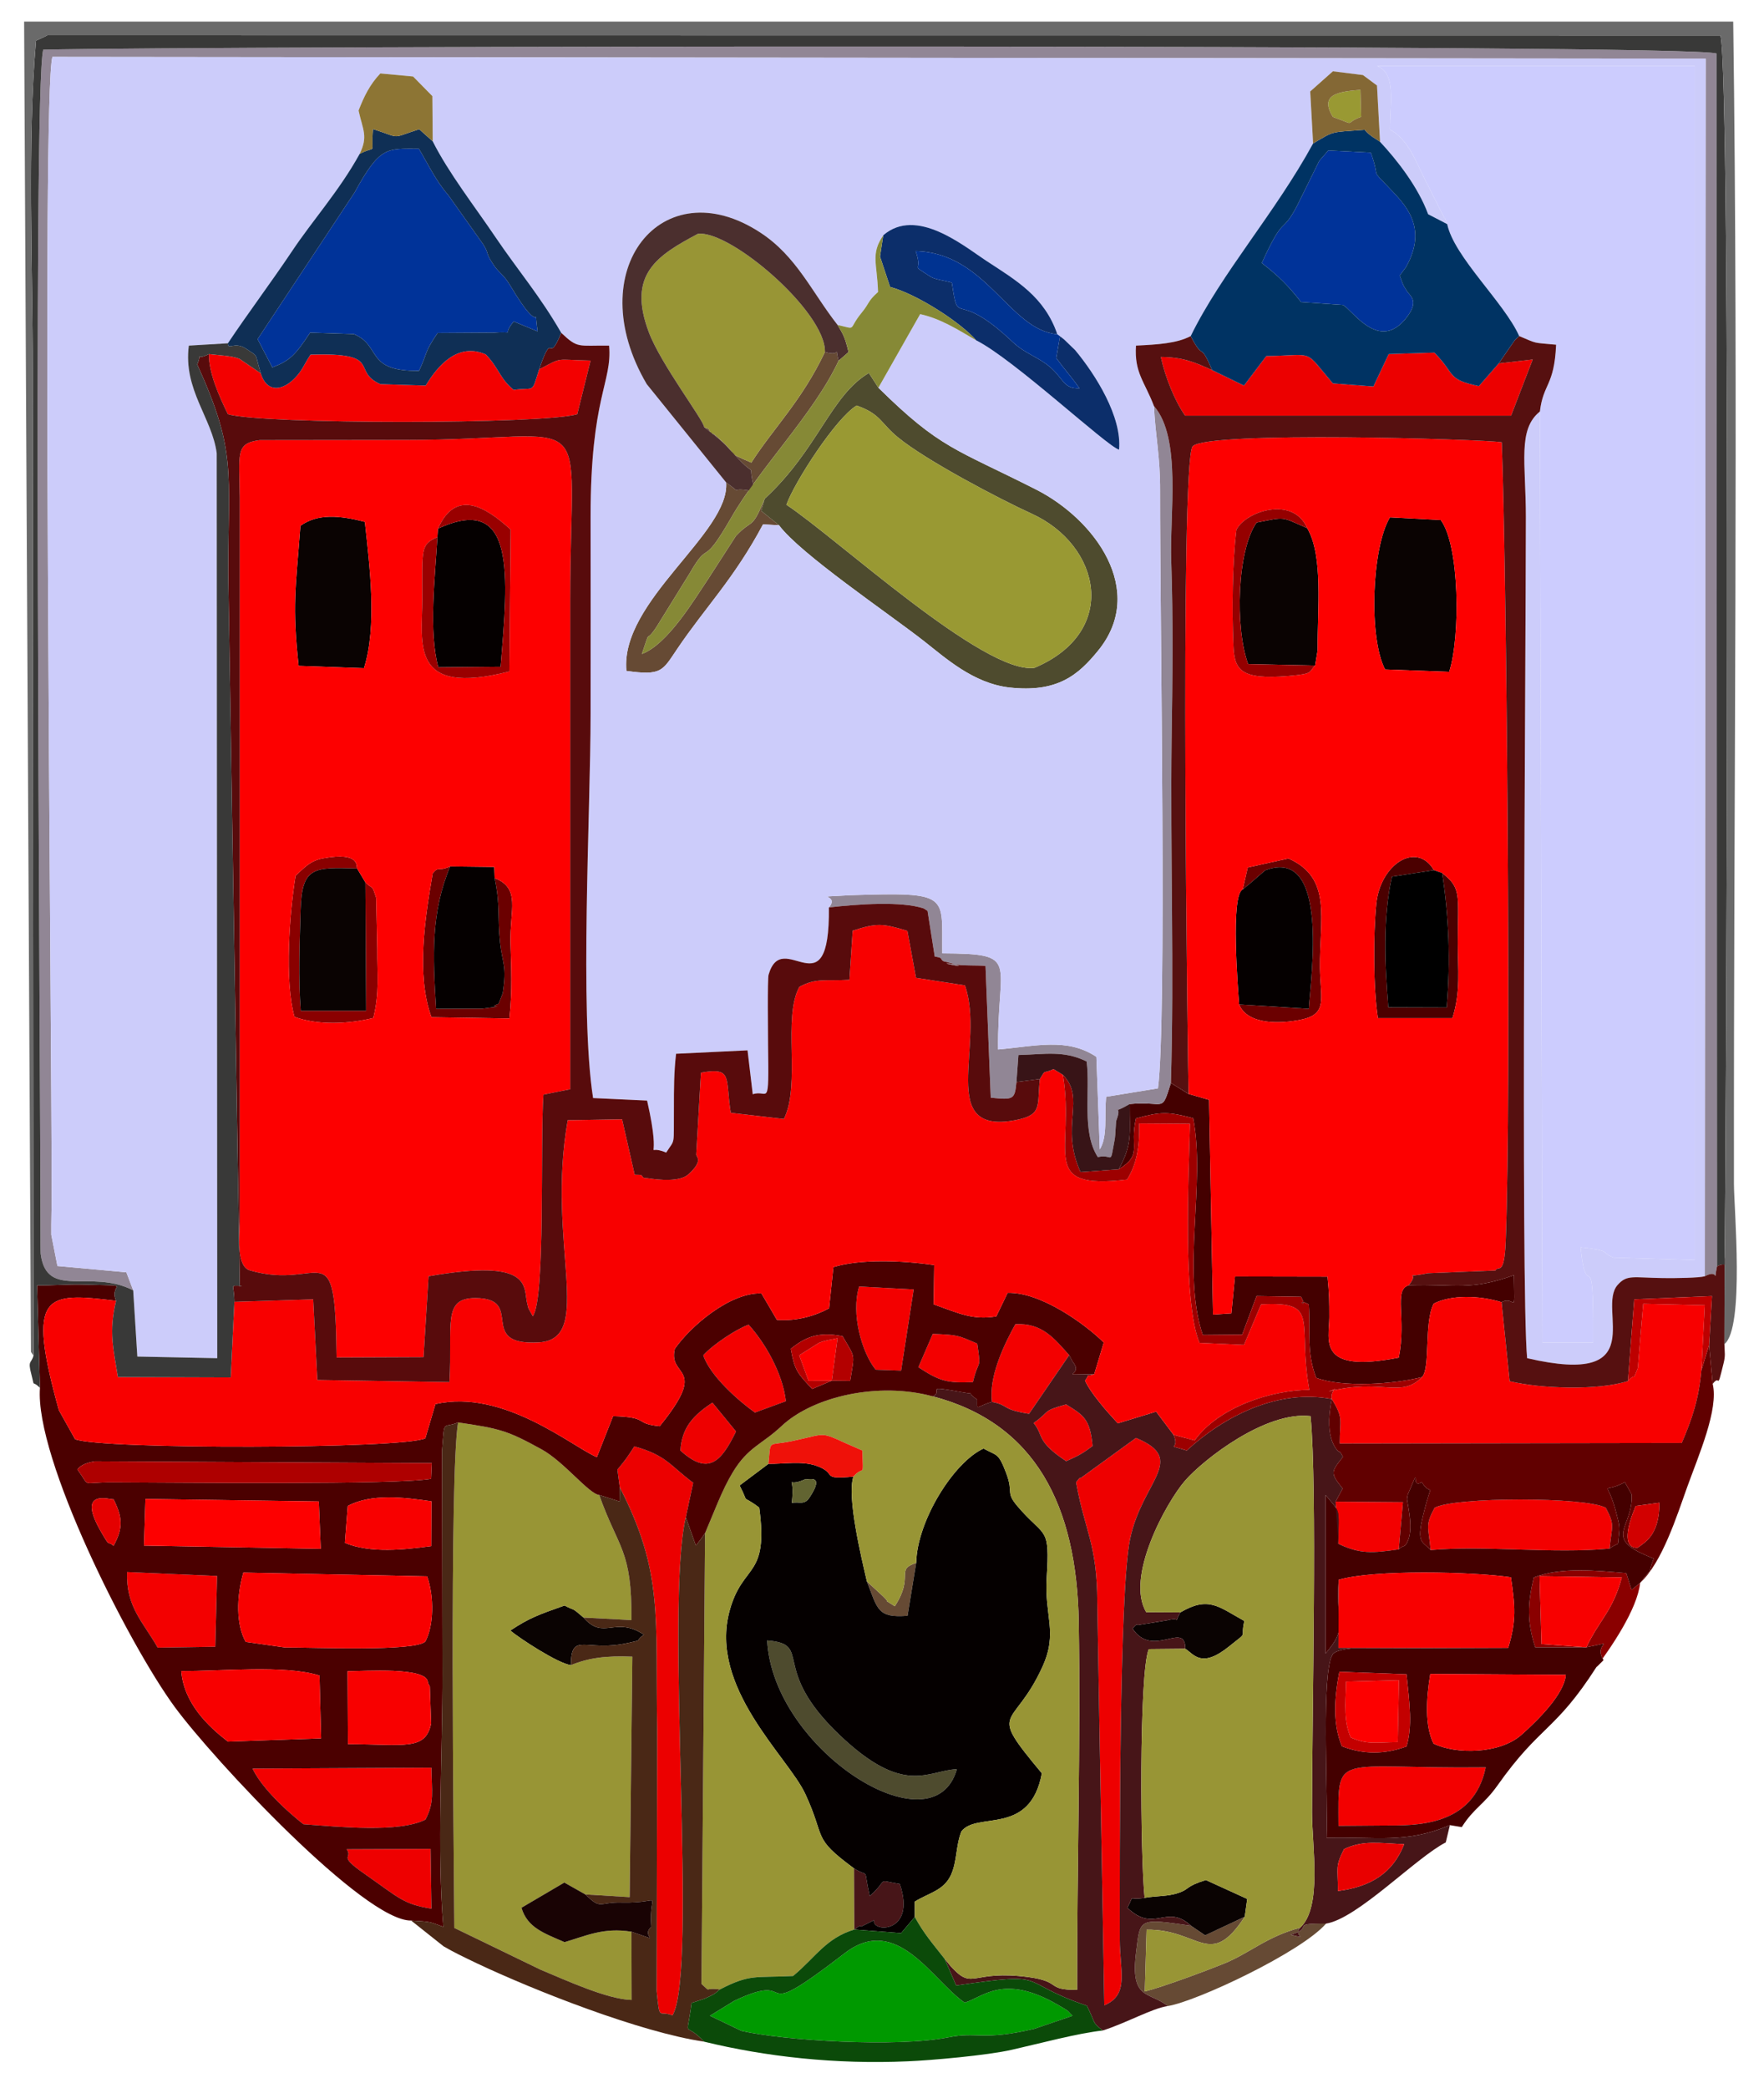<?xml version="1.0" encoding="UTF-8"?>
<!DOCTYPE svg PUBLIC "-//W3C//DTD SVG 1.1//EN" "http://www.w3.org/Graphics/SVG/1.1/DTD/svg11.dtd">
<!-- www.bayer-frank.de -->
<svg xmlns="http://www.w3.org/2000/svg" xml:space="preserve" width="98mm" height="116mm" version="1.1" style="shape-rendering:geometricPrecision; text-rendering:geometricPrecision; image-rendering:optimizeQuality; fill-rule:evenodd; clip-rule:evenodd"
viewBox="0 0 9800 11600"
 xmlns:xlink="http://www.w3.org/1999/xlink">
 <defs>
  <style type="text/css">
   <![CDATA[
    .fil33 {fill:black}
    .fil25 {fill:#003363}
    .fil36 {fill:#003391}
    .fil9 {fill:#003399}
    .fil27 {fill:#009900}
    .fil13 {fill:#050000}
    .fil3 {fill:#0A0302}
    .fil29 {fill:#0B4A09}
    .fil30 {fill:#0C2E6A}
    .fil28 {fill:#0F2F55}
    .fil37 {fill:#190304}
    .fil38 {fill:#381417}
    .fil21 {fill:#393938}
    .fil8 {fill:#440000}
    .fil12 {fill:#471518}
    .fil24 {fill:#4A2816}
    .fil15 {fill:#4B0000}
    .fil31 {fill:#4B2F2E}
    .fil7 {fill:#4E4B2E}
    .fil22 {fill:#561010}
    .fil20 {fill:#580B0C}
    .fil26 {fill:#610000}
    .fil50 {fill:#626431}
    .fil2 {fill:#664A34}
    .fil23 {fill:#6A6A6A}
    .fil0 {fill:#6B0000}
    .fil41 {fill:#846835}
    .fil32 {fill:#868936}
    .fil1 {fill:#8A0000}
    .fil40 {fill:#8D7534}
    .fil11 {fill:#918695}
    .fil42 {fill:#950000}
    .fil14 {fill:#989535}
    .fil39 {fill:#990000}
    .fil10 {fill:#999933}
    .fil35 {fill:#9D0000}
    .fil34 {fill:#AE0000}
    .fil47 {fill:#B30000}
    .fil46 {fill:#BD0000}
    .fil44 {fill:#C30000}
    .fil18 {fill:#CCCCFA}
    .fil19 {fill:#CCCCFE}
    .fil48 {fill:#D20000}
    .fil49 {fill:#E40000}
    .fil45 {fill:#E90000}
    .fil5 {fill:#EC0000}
    .fil4 {fill:#EE0000}
    .fil43 {fill:#EF1109}
    .fil6 {fill:#F30000}
    .fil16 {fill:#F80000}
    .fil17 {fill:#FD0000}
   ]]>
  </style>
 </defs>
 <g id="Ebene_x0020_1">
  <g id="_642296176">
   <g>
    <path class="fil0" d="M2748 4878c32,151 15,216 30,358 13,119 39,128 15,281l-23 59c-84,32 91,2 -90,27l-257 1c-19,-299 -29,-535 78,-791 -70,32 -61,-4 -97,38 -42,245 -93,564 -7,800l433 7c17,-165 10,-276 6,-422 -4,-182 58,-301 -88,-358z"/>
    <path class="fil0" d="M6904 4941c57,-45 71,-61 125,-106 359,-136 253,593 242,769l-387 -24c47,114 229,109 346,84 149,-31 105,-120 103,-287 -3,-274 70,-499 -175,-608l-226 50 -28 122z"/>
   </g>
   <g>
    <path class="fil1" d="M2030 4902l4 713 -363 0c-14,-182 -6,-374 -1,-558 7,-244 73,-239 314,-232 -6,-8 21,-96 -188,-57 -73,13 -105,52 -154,97 -34,209 -62,585 -6,784 131,48 301,40 438,6 35,-140 21,-240 22,-384l-6 -283c-27,-82 -14,-41 -60,-86z"/>
    <path class="fil1" d="M8813 9151l-249 -18 -11 -377 457 7c-50,187 -122,232 -197,388zm0 0c188,-36 33,-27 95,71l-39 39c78,-105 227,-319 243,-468l-48 39c0,-1 -28,-89 -29,-93 -165,-14 -362,-35 -514,24 -35,145 -38,247 8,388l284 0z"/>
   </g>
   <g>
    <path class="fil2" d="M3912 2373c98,77 100,77 169,153 145,160 60,-1 113,205 -169,-35 -48,30 -160,-51 23,280 -591,659 -554,1047 198,28 200,-1 283,-123 155,-230 316,-390 476,-691l89 5 -99 -80 19 -67c-73,179 -67,107 -160,207l-151 234c-81,120 -226,366 -371,421 54,-161 12,-46 81,-150l185 -299c114,-198 61,-14 229,-306 157,-276 462,-581 598,-874 -26,-95 22,-18 -76,-49 -128,271 -287,424 -409,615 -162,-71 -43,-16 -203,-155 -6,-6 -23,-5 -28,-21 -5,-17 -20,-14 -31,-21z"/>
    <path class="fil2" d="M6617 10698c-294,-43 -282,-41 -305,144 -35,271 71,219 176,302 161,-26 742,-300 879,-458 -213,-1 -57,21 -197,62 107,24 12,8 53,-39 -186,49 -281,142 -425,200 -112,45 -339,129 -438,154l10 -343c293,-4 351,224 545,-72l-220 103 -78 -53z"/>
    <path class="fil2" d="M4816 8785c60,156 59,204 226,191l48 -294c-120,40 -8,71 -119,241 -89,-58 -8,0 -65,-55l-90 -83z"/>
   </g>
   <g>
    <path class="fil3" d="M7695 3719l356 13c63,-195 58,-704 -47,-843l-282 -15c-102,170 -119,670 -27,845z"/>
    <path class="fil3" d="M1669 2921c-27,359 -46,439 -10,778l363 13c74,-234 32,-562 5,-813 -141,-36 -261,-47 -358,22z"/>
    <path class="fil3" d="M7306 3697l14 -84c-1,-230 32,-527 -58,-679 -150,-65 -116,-63 -281,-31 -108,153 -121,584 -47,786l372 8z"/>
    <path class="fil3" d="M2030 4902l-46 -77c-241,-7 -307,-12 -314,232 -5,184 -13,376 1,558l363 0 -4 -713z"/>
    <path class="fil3" d="M6359 10543c-102,17 -51,-28 -96,55 152,145 215,-27 354,100l78 53 220 -103 14 -99 -230 -105c-116,36 -89,51 -153,72 -60,20 -118,15 -187,27z"/>
    <path class="fil3" d="M3172 9250c0,-190 83,-70 317,-123 92,-21 30,-4 88,-46 -161,-107 -222,35 -335,-95 -72,-62 -43,-34 -106,-67 -145,52 -190,66 -301,139 47,40 265,184 337,192z"/>
    <path class="fil3" d="M6558 8957c-48,81 19,20 -73,44l-165 27c-7,-10 -19,12 -29,18 113,172 294,-46 294,113 50,33 91,111 246,-15 110,-88 57,-35 82,-139 -143,-79 -198,-140 -355,-48z"/>
   </g>
   <g>
    <path class="fil4" d="M6135 11140c141,-59 86,-191 86,-366 0,-438 -4,-1931 57,-2223 67,-325 322,-443 33,-563l-309 224c-4,-8 -16,15 -24,22 50,278 117,339 118,670l39 2236z"/>
    <path class="fil4" d="M1926 10273c37,55 -55,29 97,135 196,137 217,170 374,195l-5 -332 -466 2z"/>
    <path class="fil4" d="M6070 8033c-14,-151 -50,-171 -147,-231 -139,38 -83,35 -181,103 59,70 10,99 181,212 80,-34 97,-48 147,-84z"/>
    <path class="fil4" d="M3780 8058c154,140 226,65 309,-106l-131 -160c-106,70 -170,137 -178,266z"/>
   </g>
   <g>
    <path class="fil5" d="M6734 2056c-95,-43 -161,-72 -285,-73 25,116 80,249 135,326l1811 0 120 -312 -189 22 -110 126c-181,-38 -127,-64 -247,-186l-254 8 -85 180 -225 -17c-167,-196 -93,-156 -370,-152l-124 164 -177 -86z"/>
    <path class="fil5" d="M3443 8262c244,476 197,717 208,1347l-3 1451c18,176 11,104 88,136 144,-244 -44,-2268 74,-2767l41 -192c-128,-95 -149,-153 -327,-202 -36,55 -43,68 -94,129l13 98z"/>
   </g>
   <g>
    <path class="fil6" d="M1449 2074l-119 -81c-47,-18 -115,-19 -169,-26 -3,103 58,238 105,334 185,57 1756,57 1941,0l74 -298c-203,-4 -150,-22 -286,49 -44,142 -23,96 -141,114 -77,-62 -83,-123 -155,-197 -156,-69 -268,63 -334,173l-252 -8c-167,-75 23,-176 -388,-164 -26,39 -38,68 -59,97 -76,104 -181,127 -217,7z"/>
    <path class="fil6" d="M1403 9825c68,144 282,309 283,309 194,14 532,49 678,-26 51,-98 34,-154 33,-288l-994 5z"/>
    <path class="fil6" d="M7948 8611c303,-27 678,22 994,-8 13,-129 31,-129 -21,-227 -111,-61 -840,-61 -951,0 -54,100 -34,103 -22,235z"/>
    <path class="fil6" d="M7687 10141c177,0 498,9 567,-323 -854,10 -819,-96 -818,325l251 -2z"/>
    <path class="fil6" d="M876 9153l320 -5 10 -393 -500 -22c-7,194 89,277 170,420z"/>
    <path class="fil6" d="M5511 7788c98,19 47,41 206,66l223 -326c-82,-91 -149,-180 -299,-172 -63,113 -149,293 -130,432z"/>
    <path class="fil6" d="M3907 7529c38,115 198,255 287,318l172 -63c-18,-159 -120,-330 -207,-425 -63,21 -200,111 -252,170z"/>
    <path class="fil6" d="M4865 7609l141 5 70 -451 -303 -16c-47,151 16,370 92,462z"/>
    <path class="fil6" d="M7435 8576c121,58 190,52 336,31l23 -262 -374 -3 15 234z"/>
    <path class="fil6" d="M5102 7595c118,78 160,89 303,83 33,-137 47,-59 24,-214 -111,-48 -109,-48 -247,-54l-80 185z"/>
   </g>
   <g>
    <path class="fil7" d="M4369 2804c45,-126 275,-482 390,-551 135,47 134,99 230,177 156,128 565,343 743,424 382,174 490,655 15,856 -279,38 -1098,-721 -1378,-906zm-121 -33l-19 67 99 80c117,158 606,488 802,641 125,98 276,236 476,260 270,31 386,-71 495,-205 271,-333 -18,-728 -344,-894 -452,-229 -533,-227 -877,-566l-53 -82c-212,125 -282,424 -579,699z"/>
    <path class="fil7" d="M5316 9828c-164,8 -293,153 -654,-192 -390,-373 -141,-502 -400,-523 32,610 925,1174 1054,715z"/>
   </g>
   <g>
    <path class="fil8" d="M7687 10141l-251 2c-1,-421 -36,-315 818,-325 -69,332 -390,323 -567,323zm-232 -440c-49,-118 -45,-256 -14,-414l373 14c17,160 34,290 0,401 -123,45 -239,45 -359,-1zm509 -15c-49,-99 -41,-248 -18,-387l753 5c-9,108 -155,252 -246,333 -123,109 -367,109 -489,49zm-193 -1079c-146,21 -215,27 -336,-31 2,-210 16,-165 -71,-271l0 881c126,-150 57,-140 73,-410 197,-58 743,-45 957,-14 23,159 32,238 -15,392l-873 3c-88,11 -92,26 -101,30 -5,11 -11,23 -14,33 -47,179 -13,746 -21,990 278,-8 438,34 685,-71l66 11c66,-105 122,-124 198,-231 239,-338 319,-298 550,-658l39 -39c-62,-98 93,-107 -95,-71l-284 0c-46,-141 -43,-243 -8,-388 152,-59 349,-38 514,-24 1,4 29,92 29,93l48 -39c91,-119 29,-12 75,-135 -9,-4 -21,-8 -27,-11 -258,-106 -86,-159 -95,-345l-38 -68c-140,75 -98,-38 -44,185 8,34 17,56 12,97 -11,93 7,41 -53,87 -316,30 -691,-19 -994,8 -43,-49 -81,-33 -42,-192 55,-227 52,-89 -7,-185 -71,42 3,-122 -77,66 -3,7 -3,18 -5,26 -2,14 37,153 6,230 -19,48 -24,22 -52,51z"/>
    <path class="fil8" d="M6276 6133c-1,166 17,219 -61,363 136,-85 58,-119 96,-283 139,-38 178,-38 318,-1 70,366 -66,849 53,1204l219 -2 80 -214 247 4c44,80 -39,0 43,42 11,166 -14,261 41,408 149,56 436,35 588,-4 48,-49 10,-303 65,-408 95,-49 251,-47 377,-8 79,-42 72,96 69,-150 -251,89 -322,47 -585,56 -86,26 -11,182 -55,402 -455,89 -387,-95 -386,-223 0,-90 0,-130 -10,-227l-514 -1 -20 205 -102 7 -22 -1193 -114 -33 -98 -61c-54,171 -28,99 -229,117z"/>
   </g>
   <g>
    <path class="fil9" d="M2748 1848c126,-10 33,25 106,-62l133 55c-27,-188 37,63 -153,-256 -39,-65 -60,-65 -94,-117 -52,-77 -13,-54 -74,-137l-176 -248c-67,-75 -120,-186 -163,-257 -179,0 -216,-15 -357,243l-539 815 82 157c99,-38 128,-69 210,-193l243 8c156,65 60,208 362,204 51,-108 25,-95 103,-210l317 -2z"/>
    <path class="fil9" d="M7010 1461c92,72 146,124 218,217l232 16c51,23 201,269 355,69 74,-96 14,-121 0,-148 -14,-25 -12,-9 -39,-84l35 -47c128,-227 -13,-355 -94,-441 -110,-117 -44,-32 -101,-195l-237 -12c-4,6 -50,57 -50,58l-125 253c-87,163 -67,35 -194,314z"/>
   </g>
   <g>
    <path class="fil10" d="M4369 2804c280,185 1099,944 1378,906 475,-201 367,-682 -15,-856 -178,-81 -587,-296 -743,-424 -96,-78 -95,-130 -230,-177 -115,69 -345,425 -390,551z"/>
    <path class="fil10" d="M7405 650c142,50 52,38 157,-1l-4 -150c-114,10 -233,21 -153,151z"/>
   </g>
   <g>
    <path class="fil11" d="M740 7168l-38 -100 -383 -35 -34 -173c-1,-70 2,-143 2,-213 0,-1133 -57,-6109 4,-6331l9185 10 -5 6764c87,-47 45,56 68,-55l-3 -6738c-162,-54 -8451,-42 -9296,-21 -59,227 -15,5572 -15,6583 0,15 0,97 1,107 34,256 275,80 514,202z"/>
    <path class="fil11" d="M4605 5041c167,-19 402,-35 525,5 6,2 15,10 23,14l40 254c22,4 33,4 38,16 6,12 20,12 27,14 204,55 -131,-14 65,16 33,5 106,2 152,6l29 732c126,13 134,11 143,-87l11 -150c148,-4 252,-27 379,36 21,169 -29,390 62,531 88,-21 65,57 94,-99 4,-20 6,-98 9,-105 45,-117 -64,-10 74,-91 201,-18 175,54 229,-117 19,-629 -4,-1277 4,-1909 5,-318 9,-672 -2,-988 -10,-259 59,-686 -96,-863 7,165 35,275 34,475 -1,712 38,2943 -12,3315l-288 47c-10,114 9,220 -35,292l-19 -514c-162,-108 -337,-59 -546,-41 -6,-497 131,-531 -310,-534 -4,-325 50,-341 -511,-323 -240,15 -51,-10 -119,68z"/>
   </g>
   <g>
    <path class="fil12" d="M7433 10505c0,-136 -16,-134 34,-233 106,-50 193,-33 334,-27 -62,158 -182,236 -368,260zm-1298 635l-39 -2236c-1,-331 -68,-392 -118,-670 8,-7 20,-30 24,-22l309 -224c289,120 34,238 -33,563 -61,292 -57,1785 -57,2223 0,175 55,307 -86,366zm-393 -3235c98,-68 42,-65 181,-103 97,60 133,80 147,231 -50,36 -67,50 -147,84 -171,-113 -122,-142 -181,-212zm-231 -117c-91,25 -82,56 -82,-13 -76,-51 9,-24 -79,-40 -234,-42 -100,-10 -168,22 572,150 800,609 811,1253 11,680 -10,1365 -9,2044 -177,1 -81,-45 -271,-71 -309,-41 -305,70 -416,-44 -28,-29 -18,-21 -49,-57l64 148c539,-79 325,-23 726,112 53,105 25,87 88,138 132,-42 276,-124 362,-136 -105,-83 -211,-31 -176,-302 23,-185 11,-187 305,-144 -139,-127 -202,45 -354,-100 45,-83 -6,-38 96,-55 -24,-220 -32,-1249 23,-1382l203 -2c0,-159 -181,59 -294,-113 10,-6 22,-28 29,-18l165 -27c92,-24 25,37 73,-44l-190 -1c-117,-194 110,-609 216,-731 102,-117 448,-388 697,-358 38,396 8,1654 8,2202 0,191 58,526 -66,640 -41,47 54,63 -53,39 140,-41 -16,-63 197,-62 174,-27 500,-367 665,-451l23 -96c-247,105 -407,63 -685,71 8,-244 -26,-811 21,-990 3,-10 9,-22 14,-33 9,-4 13,-19 101,-30l873 -3 -943 0 1 -378c-16,270 53,260 -73,410l0 -881c87,106 73,61 71,271l-15 -234 39 -73c-69,-87 -66,-90 2,-176 -6,-9 -16,-33 -20,-27 0,2 -92,-59 -42,-294 -295,-57 -594,91 -806,286 -132,-41 -33,5 -73,-87l-97 -129 -213 65c-63,-68 -150,-167 -182,-237 41,-57 -16,-14 51,-36 -227,0 -49,16 -120,-70l-19 -36 -223 326c-159,-25 -108,-47 -206,-66z"/>
    <path class="fil12" d="M4745 10721c11,-9 33,-29 39,-18l72 -36c-16,70 237,76 143,-201 -138,-23 -56,-32 -167,67 -39,-173 4,-96 -88,-154l1 342z"/>
   </g>
   <g>
    <path class="fil13" d="M4662 9636c361,345 490,200 654,192 -129,459 -1022,-105 -1054,-715 259,21 10,150 400,523zm-164 -1318c-30,46 -56,22 -99,31 20,-187 -49,-74 78,-133 6,9 111,-34 21,102zm592 364l-48 294c-167,13 -166,-35 -226,-191 -31,-133 -112,-470 -75,-582 -192,18 -81,-17 -208,-61 -80,-27 -176,-9 -264,-10l-160 120c61,120 -3,39 109,123 53,394 -91,306 -164,571 -119,428 325,814 420,1020 117,252 33,238 270,413 92,58 49,-19 88,154 111,-99 29,-90 167,-67 94,277 -159,271 -143,201l-72 36c-6,-11 -28,9 -39,18l1 -2 260 20 76 -90 0 -85c78,-49 160,-60 201,-148 35,-77 26,-160 58,-242 86,-113 382,29 447,-323 -309,-371 -160,-233 3,-591 88,-192 10,-282 24,-497 18,-283 -9,-221 -148,-379 -90,-100 -31,-81 -78,-203 -43,-113 -51,-93 -125,-134 -165,75 -369,401 -374,635z"/>
    <path class="fil13" d="M2430 2984c-13,222 -49,526 5,723l346 -3c42,-505 88,-969 -348,-767l-3 47z"/>
    <path class="fil13" d="M6904 4941c-69,32 -26,553 -20,639l387 24c11,-176 117,-905 -242,-769 -54,45 -68,61 -125,106z"/>
    <path class="fil13" d="M2748 4878l-2 -62 -245 -3c-107,256 -97,492 -78,791l257 -1c181,-25 6,5 90,-27l23 -59c24,-153 -2,-162 -15,-281 -15,-142 2,-207 -30,-358z"/>
   </g>
   <g>
    <path class="fil14" d="M3917 8517l-20 2504c60,54 6,18 102,31 170,-88 198,-64 407,-75 123,-102 183,-211 340,-258l-1 2 -1 -342c-237,-175 -153,-161 -270,-413 -95,-206 -539,-592 -420,-1020 73,-265 217,-177 164,-571 -112,-84 -48,-3 -109,-123l160 -120c15,-140 -9,-97 129,-126 228,-48 134,-58 393,52 4,165 11,75 -50,145 -37,112 44,449 75,582l90 83c57,55 -24,-3 65,55 111,-170 -1,-201 119,-241 5,-234 209,-560 374,-635 74,41 82,21 125,134 47,122 -12,103 78,203 139,158 166,96 148,379 -14,215 64,305 -24,497 -163,358 -312,220 -3,591 -65,352 -361,210 -447,323 -32,82 -23,165 -58,242 -41,88 -123,99 -201,148l0 85c53,96 95,142 166,233 31,36 21,28 49,57 111,114 107,3 416,44 190,26 94,72 271,71 -1,-679 20,-1364 9,-2044 -11,-644 -239,-1103 -811,-1253 -302,-82 -665,0 -841,166 -110,103 -185,115 -270,256 -60,99 -103,219 -154,338z"/>
    <path class="fil14" d="M3508 10731c-156,-25 -251,23 -372,58 -114,-50 -206,-80 -239,-191l238 -140 117 66 246 15 15 -1336c-148,-6 -243,7 -341,47 -72,-8 -290,-152 -337,-192 111,-73 156,-87 301,-139 63,33 34,5 106,67l266 14c3,-394 -72,-393 -179,-695 -58,-6 -195,-185 -321,-254 -189,-104 -231,-115 -463,-149 -49,286 -24,2359 -21,2808l479 232c132,55 373,166 506,168l-1 -379z"/>
    <path class="fil14" d="M6558 8957c157,-92 212,-31 355,48 -25,104 28,51 -82,139 -155,126 -196,48 -246,15l-203 2c-55,133 -47,1162 -23,1382 69,-12 127,-7 187,-27 64,-21 37,-36 153,-72l230 105 -14 99c-194,296 -252,68 -545,72l-10 343c99,-25 326,-109 438,-154 144,-58 239,-151 425,-200 124,-114 66,-449 66,-640 0,-548 30,-1806 -8,-2202 -249,-30 -595,241 -697,358 -106,122 -333,537 -216,731l190 1z"/>
    <path class="fil14" d="M3912 2373c11,7 26,4 31,21 5,16 22,15 28,21 160,139 41,84 203,155 122,-191 281,-344 409,-615 5,-223 -528,-679 -706,-656 -227,121 -393,225 -273,545 65,176 306,491 308,529z"/>
   </g>
   <g>
    <path class="fil15" d="M1926 10273l466 -2 5 332c-157,-25 -178,-58 -374,-195 -152,-106 -60,-80 -97,-135zm-523 -448l994 -5c1,134 18,190 -33,288 -146,75 -484,40 -678,26 -1,0 -215,-165 -283,-309zm530 -136l-2 -405c92,0 440,-25 446,60 2,14 10,19 11,25l7 205c-30,153 -149,116 -462,115zm-926 -406c219,2 574,-36 768,25l9 349 -518 18c-107,-83 -244,-210 -259,-392zm358 -162c-53,-94 -53,-247 -13,-385l1021 21c40,114 37,275 -10,362 -57,57 -620,32 -780,33l-218 -31zm-659 -388l500 22 -10 393 -320 5c-81,-143 -177,-226 -170,-420zm1226 -367c129,-70 314,-48 465,-26l-1 249c-149,20 -339,41 -480,-18l16 -205zm-1124 -39l963 14 11 263 -982 -18 8 -259zm-177 2c49,99 55,158 0,258 -39,-32 -16,15 -67,-73 -146,-250 47,-182 67,-185zm-1 -94c-192,-1 -121,33 -200,-71 1,-1 14,-33 98,-46l1871 10 -4 87c-191,35 -1391,21 -1765,20zm3150 -177c8,-129 72,-196 178,-266l131 160c-83,171 -155,246 -309,106zm127 -529c52,-59 189,-149 252,-170 87,95 189,266 207,425l-172 63c-89,-63 -249,-203 -287,-318zm714 141l-109 46c-83,-89 -97,-102 -119,-223 81,-65 153,-97 288,-70 71,123 68,92 42,248l-102 -1zm561 -260c138,6 136,6 247,54 23,155 9,77 -24,214 -143,6 -185,-5 -303,-83l80 -185zm-409 -263l303 16 -70 451 -141 -5c-76,-92 -139,-311 -92,-462zm-4128 79c-45,-101 116,-81 -187,-90 -71,-2 -168,5 -252,5l16 569c-30,389 492,1423 749,1773 217,295 1054,1191 1313,1186 117,7 100,7 179,35 -36,-411 -4,-980 -5,-1411l-2 -1238c15,-178 1,-116 89,-153 232,34 274,45 463,149 126,69 263,248 321,254l113 36 1 -79 -13 -98c51,-61 58,-74 94,-129 178,49 199,107 327,202l-41 192 56 157c8,-9 19,-25 27,-35 7,-9 17,-23 24,-34 51,-119 94,-239 154,-338 85,-141 160,-153 270,-256 176,-166 539,-248 841,-166 68,-32 -66,-64 168,-22 88,16 3,-11 79,40 0,69 -9,38 82,13 -19,-139 67,-319 130,-432 150,-8 217,81 299,172l19 36c71,86 -107,70 120,70l53 -176c-102,-101 -349,-281 -534,-276l-63 131c-132,21 -205,-16 -348,-67l3 -218c-177,-26 -409,-35 -560,11l-24 229c-73,40 -178,73 -290,64l-86 -147c-175,-6 -395,184 -481,308 -40,164 194,88 -84,430 -148,-15 -52,-50 -259,-56l-90 228c-139,-59 -518,-381 -897,-295l-56 190c-118,60 -1810,63 -1946,5l-90 -161c-183,-659 -73,-654 318,-608z"/>
    <path class="fil15" d="M8012 4850c37,240 47,486 25,747l-324 -1c-19,-230 -32,-493 20,-726l233 -36c-96,-164 -299,-32 -320,188 -17,170 -17,467 9,634l414 0c47,-151 30,-269 30,-420 1,-265 21,-303 -87,-386z"/>
   </g>
   <g>
    <path class="fil16" d="M1302 7232l-20 420 -627 -2c-24,-151 -52,-253 -10,-424 -391,-46 -501,-51 -318,608l90 161c136,58 1828,55 1946,-5l56 -190c379,-86 758,236 897,295l90 -228c207,6 111,41 259,56 278,-342 44,-266 84,-430 86,-124 306,-314 481,-308l86 147c112,9 217,-24 290,-64l24 -229c151,-46 383,-37 560,-11l-3 218c143,51 216,88 348,67l63 -131c185,-5 432,175 534,276l-53 176c-67,22 -10,-21 -51,36 32,70 119,169 182,237l213 -65 97 129 117 31c133,-186 427,-280 637,-281 -69,-382 67,-493 -268,-475l-95 225 -247 -11c-95,-228 -60,-936 -53,-1217l-282 -2c3,127 -14,227 -68,312 -500,59 -286,-160 -356,-582l-52 -32c-65,30 -40,-4 -76,55 -17,150 18,199 -137,229 -440,82 -165,-421 -279,-749l-272 -42 -48 -261c-138,-41 -167,-45 -304,-1l-18 273c-130,8 -184,-12 -278,39 -95,172 9,542 -86,734l-295 -34c-32,-191 15,-256 -166,-223l-26 454c-3,12 44,32 -44,111 -47,42 -160,32 -227,21 -8,-1 -23,2 -28,-10 -6,-11 -18,-8 -43,-9l-70 -308 -302 5c-121,679 152,1215 -159,1234 -353,21 -72,-245 -353,-246 -187,-1 -127,149 -145,467l-734 -12 -23 -448 -438 14z"/>
    <path class="fil16" d="M7900 7650c-119,121 -222,5 -519,80 79,-28 7,-19 18,42 66,109 44,108 44,247l1900 -3c57,-132 95,-243 109,-403l19 -362 -342 -8 -30 357c-33,84 -5,18 -55,72 -162,53 -484,43 -657,1l-45 -439c-126,-39 -282,-41 -377,8 -55,105 -17,359 -65,408z"/>
    <path class="fil16" d="M1365 9121l218 31c160,-1 723,24 780,-33 47,-87 50,-248 10,-362l-1021 -21c-40,138 -40,291 13,385z"/>
    <path class="fil16" d="M8379 9154c47,-154 38,-233 15,-392 -214,-31 -760,-44 -957,14l-1 378 943 0z"/>
    <path class="fil16" d="M1775 9308c-194,-61 -549,-23 -768,-25 15,182 152,309 259,392l518 -18 -9 -349z"/>
    <path class="fil16" d="M7964 9686c122,60 366,60 489,-49 91,-81 237,-225 246,-333l-753 -5c-23,139 -31,288 18,387z"/>
    <path class="fil16" d="M1933 9689c313,1 432,38 462,-115l-7 -205c-1,-6 -9,-11 -11,-25 -6,-85 -354,-60 -446,-60l2 405z"/>
    <path class="fil16" d="M8813 9151c75,-156 147,-201 197,-388l-457 -7 11 377 249 18z"/>
    <path class="fil16" d="M1916 8571c141,59 331,38 480,18l1 -249c-151,-22 -336,-44 -465,26l-16 205z"/>
   </g>
   <g>
    <path class="fil17" d="M2501 4813l245 3 2 62c146,57 84,176 88,358 4,146 11,257 -6,422l-433 -7c-86,-236 -35,-555 7,-800 36,-42 27,-6 97,-38zm-517 12l46 77c46,45 33,4 60,86l6 283c-1,144 13,244 -22,384 -137,34 -307,42 -438,-6 -56,-199 -28,-575 6,-784 49,-45 81,-84 154,-97 209,-39 182,49 188,57zm446 -1841l3 -47c98,-219 258,-128 404,5l-7 788c-556,142 -484,-154 -484,-399 0,-282 -11,-306 84,-347zm-761 -63c97,-69 217,-58 358,-22 27,251 69,579 -5,813l-363 -13c-36,-339 -17,-419 10,-778zm1499 3130l0 -2720c0,-1119 168,-887 -914,-887l-811 1c-137,18 -113,72 -111,321l0 4022c-1,37 -5,111 -2,143 1,9 2,110 57,126 405,119 475,-237 483,484l483 -2 28 -449c583,-102 525,59 548,152 2,8 5,21 7,27l24 43c72,-99 40,-959 59,-1231l149 -30z"/>
    <path class="fil17" d="M7966 4834l46 16c108,83 88,121 87,386 0,151 17,269 -30,420l-414 0c-26,-167 -26,-464 -9,-634 21,-220 224,-352 320,-188zm-1062 107l28 -122 226 -50c245,109 172,334 175,608 2,167 46,256 -103,287 -117,25 -299,30 -346,-84 -6,-86 -49,-607 20,-639zm358 -2007c90,152 57,449 58,679l-14 84c-38,37 -5,46 -146,58 -273,23 -303,-35 -308,-175 -8,-191 -6,-449 17,-637 50,-102 315,-191 393,-9zm433 785c-92,-175 -75,-675 27,-845l282 15c105,139 110,648 47,843l-356 -13zm-1092 2358l114 33 22 1193 102 -7 20 -205 514 1c10,97 10,137 10,227 -1,128 -69,312 386,223 44,-220 -31,-376 55,-402 73,-89 -57,-33 107,-67l375 -15c15,-32 49,39 57,-162 33,-820 3,-3844 -22,-4439 -97,-17 -1635,-64 -1717,22 -74,78 -26,3550 -23,3598z"/>
    <polygon class="fil17" points="800,8586 1782,8604 1771,8341 808,8327 "/>
    <path class="fil17" d="M7504 9652c94,41 134,27 261,26l7 -344 -294 8c-4,131 -13,221 26,310z"/>
    <path class="fil17" d="M4621 7670l32 -236c-47,11 -60,9 -104,26l-109 69 52 142 129 -1z"/>
   </g>
   <path class="fil18" d="M4880 2154c344,339 425,337 877,566 326,166 615,561 344,894 -109,134 -225,236 -495,205 -200,-24 -351,-162 -476,-260 -196,-153 -685,-483 -802,-641l-89 -5c-160,301 -321,461 -476,691 -83,122 -85,151 -283,123 -37,-388 577,-767 554,-1047l-441 -546c-372,-633 86,-1199 631,-842 202,132 286,331 429,513 113,26 54,29 135,-69 44,-54 31,-61 90,-114 -5,-161 -42,-210 29,-315 184,-159 445,58 571,141 170,111 325,201 396,409l15 11c8,7 19,14 24,19l60 58c114,137 261,371 244,553 -66,-17 -584,-502 -793,-607 -103,-60 -198,-121 -312,-146l-232 409zm-4140 5014l23 368 444 9 -3 -5027c-25,-195 -187,-353 -155,-598l217 -13c110,-165 238,-335 356,-511 113,-170 263,-336 376,-541 48,-98 18,-132 -6,-241 30,-77 62,-144 121,-206l182 17 107 109 2 251c87,174 235,364 349,533 129,190 247,326 365,531 94,89 92,69 266,71 18,207 -103,282 -103,952 1,365 0,729 0,1094 0,548 -62,1651 14,2134l300 14c89,389 -28,231 106,289 52,-81 41,-29 43,-250 0,-105 0,-194 12,-299l397 -19 29 244c86,-30 90,95 85,-279 0,-49 -4,-363 3,-385 78,-271 341,219 335,-374 68,-78 -121,-53 119,-68 561,-18 507,-2 511,323 441,3 304,37 310,534 209,-18 384,-67 546,41l19 514c44,-72 25,-178 35,-292l288 -47c50,-372 11,-2603 12,-3315 1,-200 -27,-310 -34,-475 -52,-137 -110,-185 -100,-336 120,-6 227,-12 304,-53 171,-350 469,-683 680,-1070l-16 -289 126 -112 167 21 78 58 17 313c92,98 212,251 267,402l106 55c-5,-11 -12,-40 -15,-33l-109 -215c-51,-102 -93,-223 -194,-277 0,-148 36,-312 -71,-353l1765 0 0 6633 -451 -14c-77,-29 -5,-38 -184,-57 35,341 74,-78 70,529l-282 0 -14 -5172c-125,100 -78,286 -78,586 0,756 -29,4295 7,4673 701,163 384,-274 503,-407 52,-59 86,-40 252,-38 72,1 200,-1 232,-10l5 -6764 -9185 -10c-61,222 -4,5198 -4,6331 0,70 -3,143 -2,213l34 173 383 35 38 100z"/>
   <path class="fil19" d="M8040 1245c38,182 318,437 400,622 107,45 70,35 205,48 -10,230 -72,215 -90,371l14 5172 282 0c4,-607 -35,-188 -70,-529 179,19 107,28 184,57l451 14 0 -6633 -1765 0c107,41 71,205 71,353 101,54 143,175 194,277l109 215c3,-7 10,22 15,33z"/>
   <path class="fil20" d="M3019 6081c-19,272 13,1132 -59,1231l-24 -43c-2,-6 -5,-19 -7,-27 -23,-93 35,-254 -548,-152l-28 449 -483 2c-8,-721 -78,-365 -483,-484 -55,-16 -56,-117 -57,-126 -3,-32 1,-106 2,-143l0 -4022c-2,-249 -26,-303 111,-321l811 -1c1082,0 914,-232 914,887l0 2720 -149 30zm-24 -4029c136,-71 83,-53 286,-49l-74 298c-185,57 -1756,57 -1941,0 -47,-96 -108,-231 -105,-334 -85,42 -33,-24 -65,58 219,484 172,585 172,1164l64 3959c1,-4 9,-4 13,-5 -75,0 -43,-14 -43,89l438 -14 23 448 734 12c18,-318 -42,-468 145,-467 281,1 0,267 353,246 311,-19 38,-555 159,-1234l302 -5 70 308c25,1 37,-2 43,9 5,12 20,9 28,10 67,11 180,21 227,-21 88,-79 41,-99 44,-111l26 -454c181,-33 134,32 166,223l295 34c95,-192 -9,-562 86,-734 94,-51 148,-31 278,-39l18 -273c137,-44 166,-40 304,1l48 261 272 42c114,328 -161,831 279,749 155,-30 120,-79 137,-229l-130 17c-9,98 -17,100 -143,87l-29 -732c-46,-4 -119,-1 -152,-6 -196,-30 139,39 -65,-16 -7,-2 -21,-2 -27,-14 -5,-12 -16,-12 -38,-16l-40 -254c-8,-4 -17,-12 -23,-14 -123,-40 -358,-24 -525,-5 6,593 -257,103 -335,374 -7,22 -3,336 -3,385 5,374 1,249 -85,279l-29 -244 -397 19c-12,105 -12,194 -12,299 -2,221 9,169 -43,250 -134,-58 -17,100 -106,-289l-300 -14c-76,-483 -14,-1586 -14,-2134 0,-365 1,-729 0,-1094 0,-670 121,-745 103,-952 -174,-2 -172,18 -266,-71 -78,190 -42,-32 -123,203z"/>
   <path class="fil21" d="M186 7531c-12,45 -33,24 -12,103 22,86 -2,26 48,76l-16 -569c84,0 181,-7 252,-5 303,9 142,-11 187,90 -42,171 -14,273 10,424l627 2 20 -420c0,-103 -32,-89 43,-89 -4,1 -12,1 -13,5l-64 -3959c0,-579 47,-680 -172,-1164 32,-82 -20,-16 65,-58 54,7 122,8 169,26l119 81c-37,-119 -8,-87 -82,-137 -65,-43 -101,11 -101,-30l-217 13c-32,245 130,403 155,598l3 5027 -444 -9 -23 -368c-239,-122 -480,54 -514,-202 -1,-10 -1,-92 -1,-107 0,-1011 -44,-6356 15,-6583 845,-21 9134,-33 9296,21l3 6738c51,-30 66,22 42,-49 7,-336 38,-6553 -23,-6789l-9295 -1c-10,6 -34,17 -63,30 -49,573 -18,1249 -18,1835l4 5470z"/>
   <path class="fil22" d="M6411 2256c155,177 86,604 96,863 11,316 7,670 2,988 -8,632 15,1280 -4,1909l98 61c-3,-48 -51,-3520 23,-3598 82,-86 1620,-39 1717,-22 25,595 55,3619 22,4439 -8,201 -42,130 -57,162l-375 15c-164,34 -34,-22 -107,67 263,-9 334,33 585,-56 3,246 10,108 -69,150l45 439c173,42 495,52 657,-1l35 -454 432 -18 -16 272 20 216c44,-60 20,51 60,-113 12,-47 6,-60 5,-108l1 -481c24,71 9,19 -42,49 -23,111 19,8 -68,55 -32,9 -160,11 -232,10 -166,-2 -200,-21 -252,38 -119,133 198,570 -503,407 -36,-378 -7,-3917 -7,-4673 0,-300 -47,-486 78,-586 18,-156 80,-141 90,-371 -135,-13 -98,-3 -205,-48 -8,8 -18,16 -24,22l-90 130 189 -22 -120 312 -1811 0c-55,-77 -110,-210 -135,-326 124,1 190,30 285,73 -71,-168 -43,-42 -119,-189 -77,41 -184,47 -304,53 -10,151 48,199 100,336z"/>
   <path class="fil23" d="M186 7531l-4 -5470c0,-586 -31,-1262 18,-1835 29,-13 53,-24 63,-30l9295 1c61,236 30,6453 23,6789l-1 481c113,-90 53,-756 53,-891 -2,-2132 25,-4344 -4,-6456l-9495 0 38 7389c2,6 10,15 14,22z"/>
   <path class="fil24" d="M2284 10669l180 143c58,34 107,57 188,96 322,152 907,382 1260,434 -117,-125 -97,5 -70,-215l73 -24c53,-25 47,-20 84,-51 -96,-13 -42,23 -102,-31l20 -2504c-7,11 -17,25 -24,34 -8,10 -19,26 -27,35l-56 -157c-118,499 70,2523 -74,2767 -77,-32 -70,40 -88,-136l3 -1451c-11,-630 36,-871 -208,-1347l-1 79 -113 -36c107,302 182,301 179,695l-266 -14c113,130 174,-12 335,95 -58,42 4,25 -88,46 -234,53 -317,-67 -317,123 98,-40 193,-53 341,-47l-15 1336 -246 -15c91,89 72,41 204,45 244,5 146,-78 162,135 -64,57 79,91 -110,27l1 379c-133,-2 -374,-113 -506,-168l-479 -232c-3,-449 -28,-2522 21,-2808 -88,37 -74,-25 -89,153l2 1238c1,431 -31,1000 5,1411 -79,-28 -62,-28 -179,-35z"/>
   <path class="fil25" d="M7010 1461c127,-279 107,-151 194,-314l125 -253c0,-1 46,-52 50,-58l237 12c57,163 -9,78 101,195 81,86 222,214 94,441l-35 47c27,75 25,59 39,84 14,27 74,52 0,148 -154,200 -304,-46 -355,-69l-232 -16c-72,-93 -126,-145 -218,-217zm285 -664c-211,387 -509,720 -680,1070 76,147 48,21 119,189l177 86 124 -164c277,-4 203,-44 370,152l225 17 85 -180 254 -8c120,122 66,148 247,186l110 -126 90 -130c6,-6 16,-14 24,-22 -82,-185 -362,-440 -400,-622l-106 -55c-55,-151 -175,-304 -267,-402 -22,-17 -54,-30 -86,-67 -194,15 -164,4 -286,76z"/>
   <path class="fil26" d="M9098 8598c-2,-2 -117,24 -11,-232l132 -18c0,182 -81,220 -121,250zm354 -985c-14,160 -52,271 -109,403l-1900 3c0,-139 22,-138 -44,-247 -50,235 42,296 42,294 4,-6 14,18 20,27 -68,86 -71,89 -2,176l-39 73 374 3 -23 262c28,-29 33,-3 52,-51 31,-77 -8,-216 -6,-230 2,-8 2,-19 5,-26 80,-188 6,-24 77,-66 59,96 62,-42 7,185 -39,159 -1,143 42,192 -12,-132 -32,-135 22,-235 111,-61 840,-61 951,0 52,98 34,98 21,227 60,-46 42,6 53,-87 5,-41 -4,-63 -12,-97 -54,-223 -96,-110 44,-185l38 68c9,186 -163,239 95,345 6,3 18,7 27,11 -46,123 16,16 -75,135 122,-112 204,-372 262,-534 63,-175 175,-430 141,-571l-20 -216 -43 141z"/>
   <path class="fil27" d="M3944 11198l175 84c233,54 865,93 1149,36 165,-33 186,21 477,-47l214 -73c-34,-31 -6,-17 -84,-62 -303,-175 -416,-39 -516,-11 -182,-126 -377,-498 -667,-274 -546,421 -231,83 -613,264l-135 83z"/>
   <path class="fil28" d="M2748 1848l-317 2c-78,115 -52,102 -103,210 -302,4 -206,-139 -362,-204l-243 -8c-82,124 -111,155 -210,193l-82 -157 539 -815c141,-258 178,-243 357,-243 43,71 96,182 163,257l176 248c61,83 22,60 74,137 34,52 55,52 94,117 190,319 126,68 153,256l-133 -55c-73,87 20,52 -106,62zm-750 -993c-113,205 -263,371 -376,541 -118,176 -246,346 -356,511 0,41 36,-13 101,30 74,50 45,18 82,137 36,120 141,97 217,-7 21,-29 33,-58 59,-97 411,-12 221,89 388,164l252 8c66,-110 178,-242 334,-173 72,74 78,135 155,197 118,-18 97,28 141,-114 81,-235 45,-13 123,-203 -118,-205 -236,-341 -365,-531 -114,-169 -262,-359 -349,-533l-75 -67c-164,52 -93,52 -257,-1 -12,156 26,86 -74,138z"/>
   <path class="fil29" d="M4079 11115c382,-181 67,157 613,-264 290,-224 485,148 667,274 100,-28 213,-164 516,11 78,45 50,31 84,62l-214 73c-291,68 -312,14 -477,47 -284,57 -916,18 -1149,-36l-175 -84 135 -83zm667 -396c-157,47 -217,156 -340,258 -209,11 -237,-13 -407,75 -37,31 -31,26 -84,51l-73 24c-27,220 -47,90 70,215 340,83 730,127 1131,109 128,-5 443,-33 578,-64 155,-35 366,-92 505,-107 -63,-51 -35,-33 -88,-138 -401,-135 -187,-191 -726,-112l-64 -148c-71,-91 -113,-137 -166,-233l-76 90 -260 -20z"/>
   <path class="fil30" d="M4907 1307l-18 118 56 169c153,41 394,199 479,297 209,105 727,590 793,607 17,-182 -130,-416 -244,-553l-60 -58c-5,-5 -16,-12 -24,-19l-21 121c52,71 83,102 129,168 -88,4 -88,-52 -161,-116 -67,-58 -140,-75 -211,-142 -326,-309 -297,-66 -337,-329 -43,-12 -92,-17 -117,-32 -125,-81 -39,-16 -84,-143 394,9 518,438 787,462 -71,-208 -226,-298 -396,-409 -126,-83 -387,-300 -571,-141z"/>
   <path class="fil31" d="M4034 2680c112,81 -9,16 160,51 -53,-206 32,-45 -113,-205 -69,-76 -71,-76 -169,-153 -2,-38 -243,-353 -308,-529 -120,-320 46,-424 273,-545 178,-23 711,433 706,656 98,31 50,-46 76,49l55 -48c-19,-81 -29,-98 -61,-151 -143,-182 -227,-381 -429,-513 -545,-357 -1003,209 -631,842l441 546z"/>
   <path class="fil32" d="M4653 1805c32,53 42,70 61,151l-55 48c-136,293 -441,598 -598,874 -168,292 -115,108 -229,306l-185 299c-69,104 -27,-11 -81,150 145,-55 290,-301 371,-421l151 -234c93,-100 87,-28 160,-207 297,-275 367,-574 579,-699l53 82 232 -409c114,25 209,86 312,146 -85,-98 -326,-256 -479,-297l-56 -169 18 -118c-71,105 -34,154 -29,315 -59,53 -46,60 -90,114 -81,98 -22,95 -135,69z"/>
   <path class="fil33" d="M8012 4850l-46 -16 -233 36c-52,233 -39,496 -20,726l324 1c22,-261 12,-507 -25,-747z"/>
   <path class="fil34" d="M430 8164c79,104 8,70 200,71 374,1 1574,15 1765,-20l4 -87 -1871 -10c-84,13 -97,45 -98,46z"/>
   <path class="fil35" d="M6520 7971c40,92 -59,46 73,87 212,-195 511,-343 806,-286 -11,-61 61,-70 -18,-42 297,-75 400,41 519,-80 -152,39 -439,60 -588,4 -55,-147 -30,-242 -41,-408 -82,-42 1,38 -43,-42l-247 -4 -80 214 -219 2c-119,-355 17,-838 -53,-1204 -140,-37 -179,-37 -318,1 -38,164 40,198 -96,283l-212 15c-117,-258 33,-406 -98,-540 70,422 -144,641 356,582 54,-85 71,-185 68,-312l282 2c-7,281 -42,989 53,1217l247 11 95 -225c335,-18 199,93 268,475 -210,1 -504,95 -637,281l-117 -31z"/>
   <path class="fil36" d="M5889 1868l-15 -11c-269,-24 -393,-453 -787,-462 45,127 -41,62 84,143 25,15 74,20 117,32 40,263 11,20 337,329 71,67 144,84 211,142 73,64 73,120 161,116 -46,-66 -77,-97 -129,-168l21 -121z"/>
   <path class="fil37" d="M3508 10731c189,64 46,30 110,-27 -16,-213 82,-130 -162,-135 -132,-4 -113,44 -204,-45l-117 -66 -238 140c33,111 125,141 239,191 121,-35 216,-83 372,-58z"/>
   <path class="fil38" d="M5647 6011l130 -17c36,-59 11,-25 76,-55l52 32c131,134 -19,282 98,540l212 -15c78,-144 60,-197 61,-363 -138,81 -29,-26 -74,91 -3,7 -5,85 -9,105 -29,156 -6,78 -94,99 -91,-141 -41,-362 -62,-531 -127,-63 -231,-40 -379,-36l-11 150z"/>
   <path class="fil39" d="M2433 2937c436,-202 390,262 348,767l-346 3c-54,-197 -18,-501 -5,-723 -95,41 -84,65 -84,347 0,245 -72,541 484,399l7 -788c-146,-133 -306,-224 -404,-5z"/>
   <path class="fil40" d="M1998 855c100,-52 62,18 74,-138 164,53 93,53 257,1l75 67 -2 -251 -107 -109 -182 -17c-59,62 -91,129 -121,206 24,109 54,143 6,241z"/>
   <path class="fil41" d="M7562 649c-105,39 -15,51 -157,1 -80,-130 39,-141 153,-151l4 150zm-267 148c122,-72 92,-61 286,-76 32,37 64,50 86,67l-17 -313 -78 -58 -167 -21 -126 112 16 289z"/>
   <path class="fil42" d="M7306 3697l-372 -8c-74,-202 -61,-633 47,-786 165,-32 131,-34 281,31 -78,-182 -343,-93 -393,9 -23,188 -25,446 -17,637 5,140 35,198 308,175 141,-12 108,-21 146,-58z"/>
   <path class="fil43" d="M4269 8132c88,1 184,-17 264,10 127,44 16,79 208,61 61,-70 54,20 50,-145 -259,-110 -165,-100 -393,-52 -138,29 -114,-14 -129,126z"/>
   <path class="fil44" d="M7504 9652c-39,-89 -30,-179 -26,-310l294 -8 -7 344c-127,1 -167,15 -261,-26zm-49 49c120,46 236,46 359,1 34,-111 17,-241 0,-401l-373 -14c-31,158 -35,296 14,414z"/>
   <path class="fil45" d="M7433 10505c186,-24 306,-102 368,-260 -141,-6 -228,-23 -334,27 -50,99 -34,97 -34,233z"/>
   <path class="fil46" d="M9044 7672c50,-54 22,12 55,-72l30 -357 342 8 -19 362 43 -141 16 -272 -432 18 -35 454z"/>
   <path class="fil47" d="M4621 7670l-129 1 -52 -142 109 -69c44,-17 57,-15 104,-26l-32 236zm0 0l102 1c26,-156 29,-125 -42,-248 -135,-27 -207,5 -288,70 22,121 36,134 119,223l109 -46z"/>
   <path class="fil48" d="M9098 8598c40,-30 121,-68 121,-250l-132 18c-106,256 9,230 11,232z"/>
   <path class="fil49" d="M631 8587c55,-100 49,-159 0,-258 -20,3 -213,-65 -67,185 51,88 28,41 67,73z"/>
   <path class="fil50" d="M4399 8349c43,-9 69,15 99,-31 90,-136 -15,-93 -21,-102 -127,59 -58,-54 -78,133z"/>
  </g>
 </g>
</svg>
